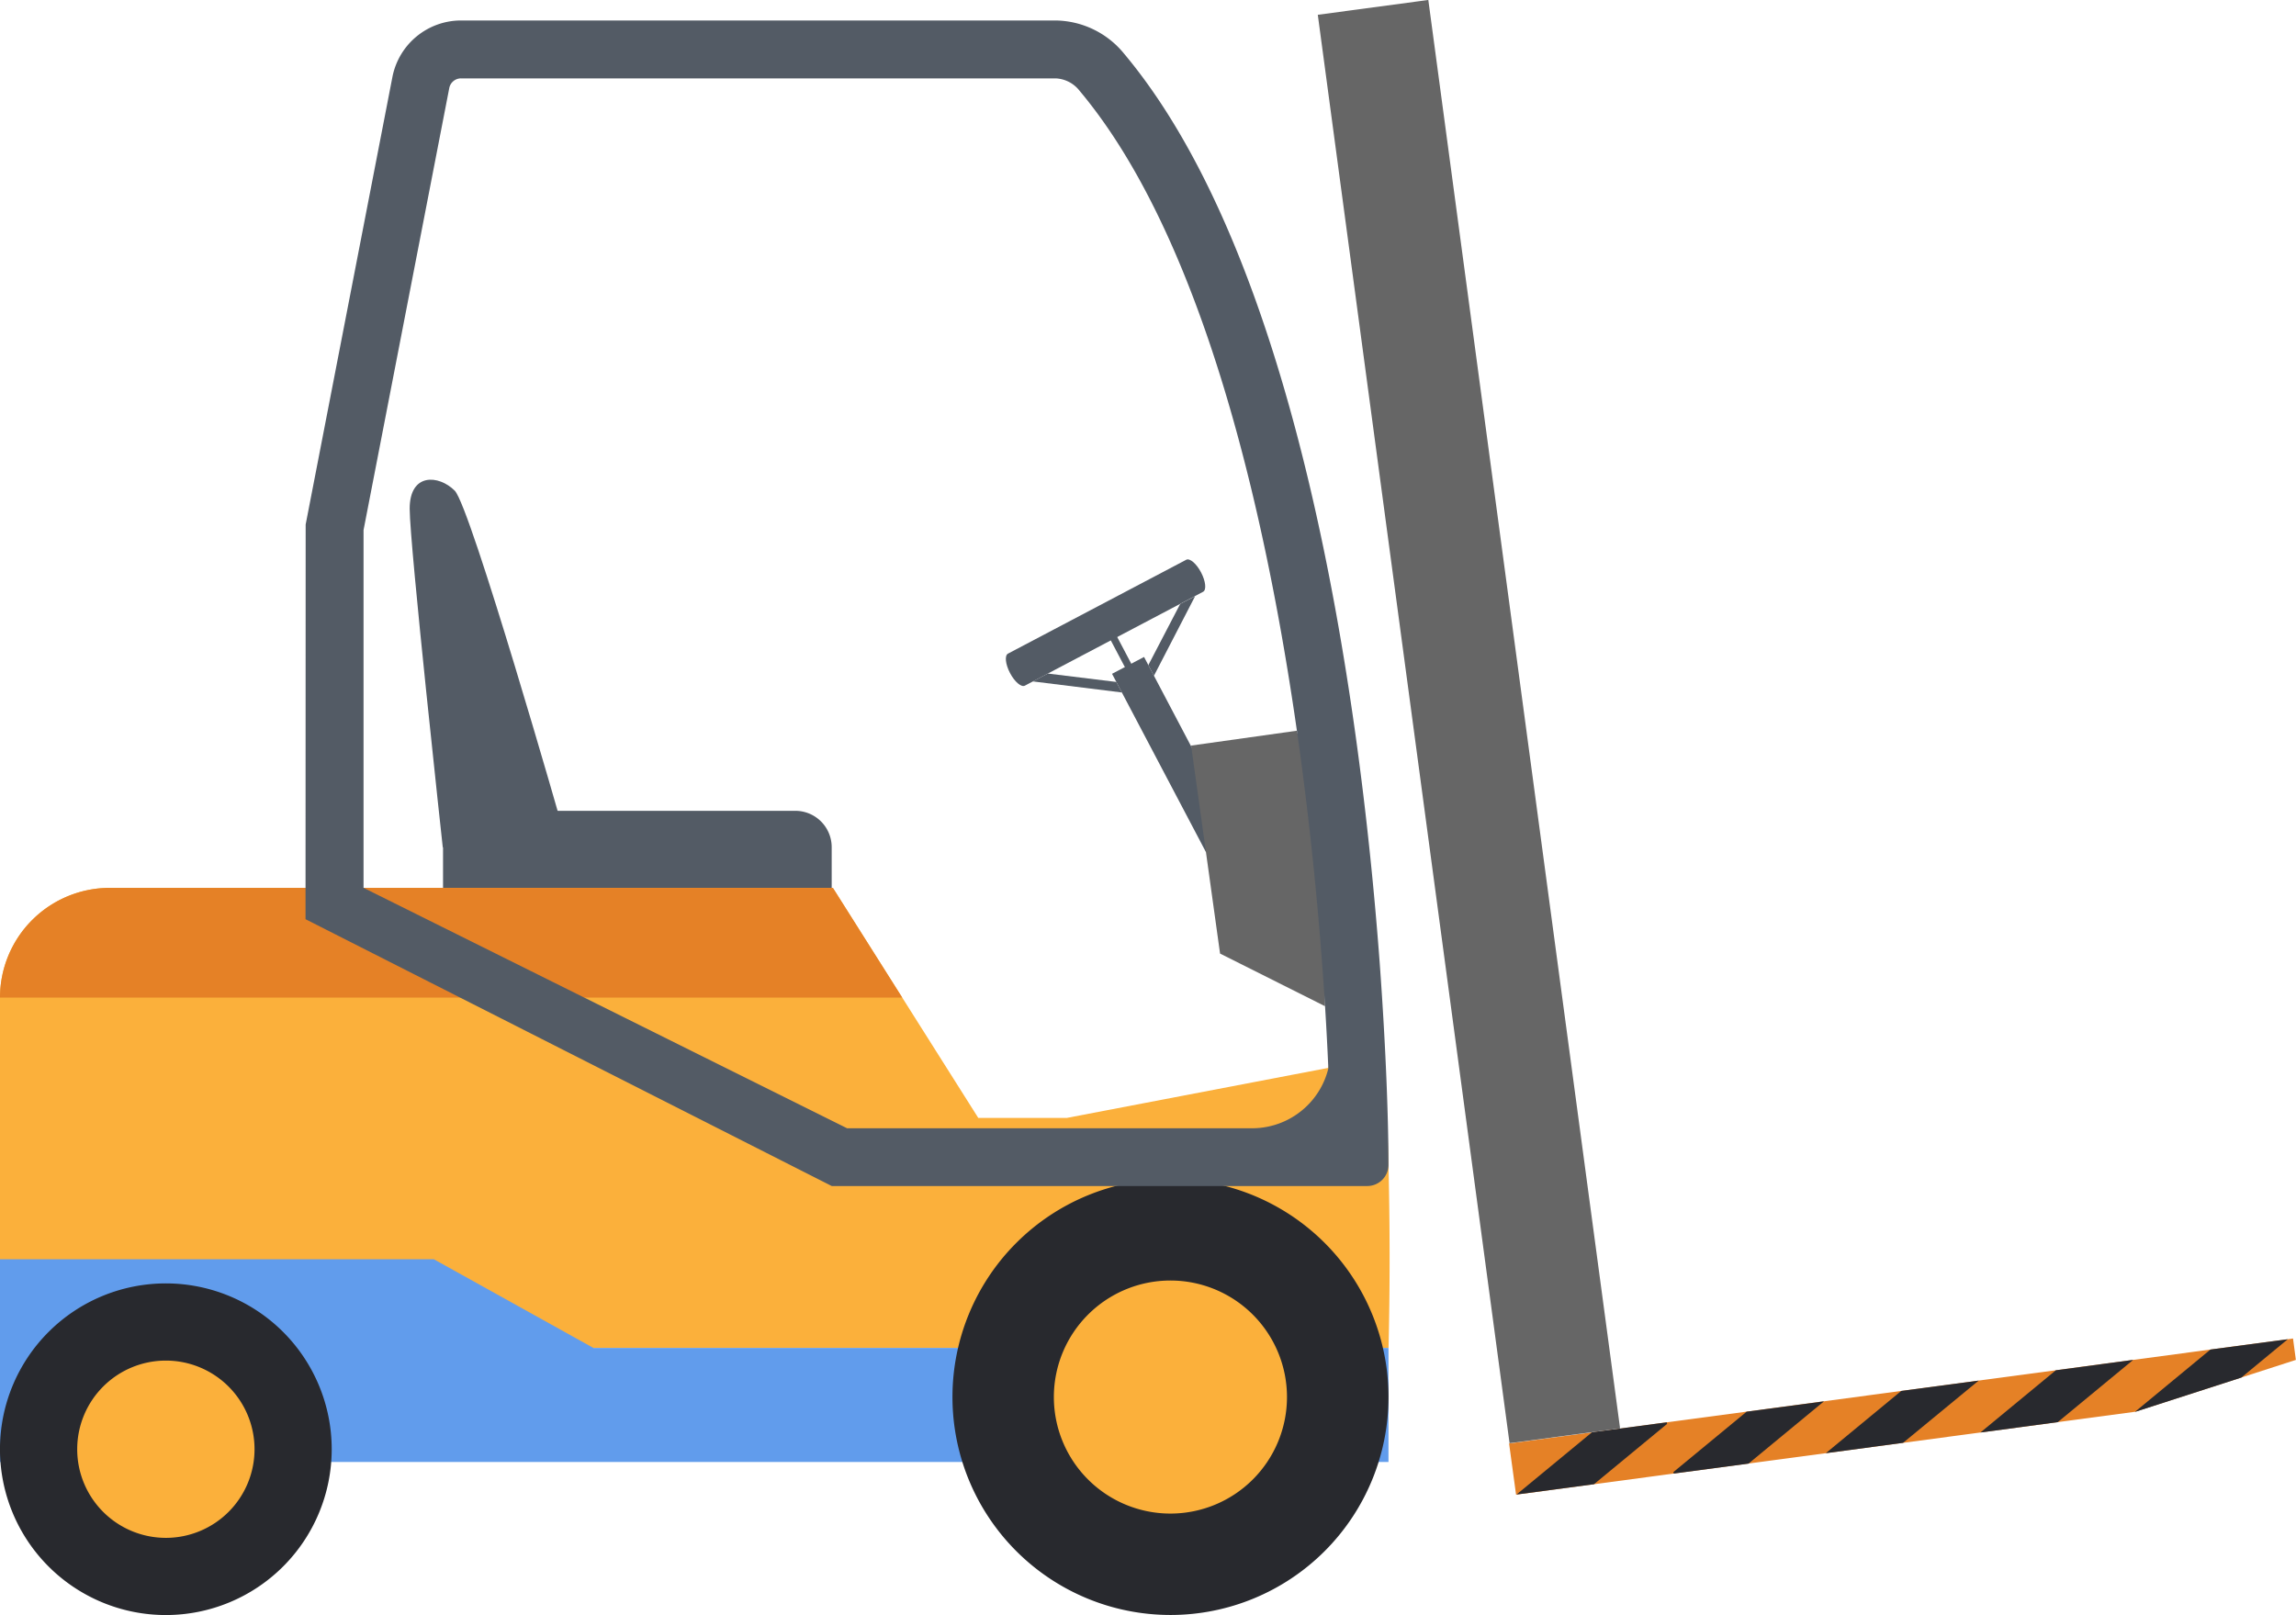 <svg xmlns="http://www.w3.org/2000/svg" xmlns:xlink="http://www.w3.org/1999/xlink" width="69.377" height="48.815" viewBox="0 0 69.377 48.815"><defs><style>      .cls-1 {        fill: none;      }      .cls-2 {        fill: #535b65;      }      .cls-3 {        clip-path: url(#clip-path);      }      .cls-4 {        fill: #fbb03b;      }      .cls-5 {        fill: #619cec;      }      .cls-6 {        fill: #666;      }      .cls-7 {        fill: #e58126;      }      .cls-8 {        fill: #28292e;      }    </style><clipPath id="clip-path"><rect id="Rettangolo_1736" data-name="Rettangolo 1736" class="cls-1" width="69.377" height="48.815"></rect></clipPath></defs><g id="Raggruppa_1057" data-name="Raggruppa 1057" transform="translate(0 0)"><rect id="Rettangolo_1733" data-name="Rettangolo 1733" class="cls-2" width="1.093" height="6.087" transform="matrix(0.885, -0.466, 0.466, 0.885, 33.602, 20.366)"></rect><g id="Raggruppa_1056" data-name="Raggruppa 1056" transform="translate(0 0)"><g id="Raggruppa_1055" data-name="Raggruppa 1055" class="cls-3"><path id="Tracciato_4452" data-name="Tracciato 4452" class="cls-2" d="M40.643,19.589l-5.386,2.837c-.106.056-.079.319.061.586s.342.439.449.382l5.385-2.837c.107-.056.079-.319-.061-.586s-.341-.438-.448-.382" transform="translate(-4.799 -2.67)"></path><path id="Tracciato_4453" data-name="Tracciato 4453" class="cls-2" d="M38.66,23.827l-2.07-.254-.451.238,2.688.334Z" transform="translate(-4.929 -3.215)"></path><path id="Tracciato_4454" data-name="Tracciato 4454" class="cls-2" d="M40.178,22.947,41.14,21.1l.452-.237-1.245,2.407Z" transform="translate(-5.479 -2.845)"></path><rect id="Rettangolo_1734" data-name="Rettangolo 1734" class="cls-2" width="0.219" height="1.504" transform="translate(33.418 19.078) rotate(-27.78)"></rect><path id="Tracciato_4455" data-name="Tracciato 4455" class="cls-4" d="M41.955,44.98H0V34.391a3.318,3.318,0,0,1,3.317-3.317h21.85l4.393,6.953h2.677l7.9-1.512,1.306-5.441a114.882,114.882,0,0,1,.514,13.906" transform="translate(0 -4.238)"></path><path id="Tracciato_4456" data-name="Tracciato 4456" class="cls-5" d="M41.955,50.2H0V44.073H13.111l4.818,2.679H41.955Z" transform="translate(0 -6.011)"></path><path id="Tracciato_4457" data-name="Tracciato 4457" class="cls-2" d="M27.244,29.476a1.1,1.1,0,0,0-1.1-1.1H16.6a1.1,1.1,0,0,0-1.1,1.1v1.23H27.244Z" transform="translate(-2.113 -3.869)"></path><path id="Tracciato_4458" data-name="Tracciato 4458" class="cls-2" d="M15.334,27.9s-1-9.141-1-10.234.88-1.028,1.361-.547,3.267,10.224,3.267,10.224Z" transform="translate(-1.955 -2.289)"></path><path id="Tracciato_4459" data-name="Tracciato 4459" class="cls-6" d="M45.72,33.9,42.55,32.31l-.874-6.287,3.195-.449.85,3.292Z" transform="translate(-5.684 -3.488)"></path><path id="Tracciato_4460" data-name="Tracciato 4460" class="cls-7" d="M25.167,31.074H3.317A3.317,3.317,0,0,0,0,34.391H27.263Z" transform="translate(0 -4.238)"></path><path id="Tracciato_4461" data-name="Tracciato 4461" class="cls-8" d="M10.023,49.929a5.012,5.012,0,1,1-5.012-5.012,5.012,5.012,0,0,1,5.012,5.012" transform="translate(0 -6.126)"></path><path id="Tracciato_4462" data-name="Tracciato 4462" class="cls-4" d="M8.059,50.3A2.679,2.679,0,1,1,5.38,47.618,2.679,2.679,0,0,1,8.059,50.3" transform="translate(-0.368 -6.494)"></path><path id="Tracciato_4463" data-name="Tracciato 4463" class="cls-8" d="M46.5,47.854a6.588,6.588,0,1,1-6.589-6.589A6.588,6.588,0,0,1,46.5,47.854" transform="translate(-4.544 -5.628)"></path><path id="Tracciato_4464" data-name="Tracciato 4464" class="cls-4" d="M43.917,48.338a3.522,3.522,0,1,1-3.522-3.522,3.522,3.522,0,0,1,3.522,3.522" transform="translate(-5.029 -6.112)"></path><path id="Tracciato_4465" data-name="Tracciato 4465" class="cls-7" d="M53.011,51.565,52.8,50.017l23.688-3.172.086.647-4.854,1.567Z" transform="translate(-7.201 -6.389)"></path><path id="Tracciato_4466" data-name="Tracciato 4466" class="cls-8" d="M57.6,49.779l-2.259.3-2.281,1.882L55.4,51.65l2.21-1.824Z" transform="translate(-7.236 -6.789)"></path><path id="Tracciato_4467" data-name="Tracciato 4467" class="cls-8" d="M60.762,49.356,58.551,51.18l.006.047,2.26-.3L63.1,49.043Z" transform="translate(-7.985 -6.688)"></path><path id="Tracciato_4468" data-name="Tracciato 4468" class="cls-8" d="M66.161,48.631l-2.28,1.882,2.335-.313L68.5,48.319Z" transform="translate(-8.712 -6.59)"></path><path id="Tracciato_4469" data-name="Tracciato 4469" class="cls-8" d="M71.57,47.907l-2.28,1.882,2.336-.313,2.28-1.882Z" transform="translate(-9.449 -6.491)"></path><path id="Tracciato_4470" data-name="Tracciato 4470" class="cls-8" d="M76.979,47.182,74.7,49.064l.01,0,3.2-1.033,1.405-1.16Z" transform="translate(-10.187 -6.392)"></path><rect id="Rettangolo_1735" data-name="Rettangolo 1735" class="cls-6" width="3.37" height="43.566" transform="matrix(0.991, -0.133, 0.133, 0.991, 39.819, 0.447)"></rect><path id="Tracciato_4471" data-name="Tracciato 4471" class="cls-2" d="M10.694,15.951,13.315,2.428A2.113,2.113,0,0,1,15.39.717H33.354a2.709,2.709,0,0,1,2.067,1C40.658,7.963,42.535,21,43.146,29.179c.2,2.726.267,4.911.267,6.124a.642.642,0,0,1-.643.643H26.59l-15.9-8.065ZM39.295,34.2a2.372,2.372,0,0,0,2.369-2.369V35.3c0-1.471-.069-3.553-.249-5.981C40.8,20.991,38.9,8.585,34.079,2.842a.966.966,0,0,0-.725-.375H15.39a.362.362,0,0,0-.357.294L12.443,16.12V26.933L27.054,34.2Z" transform="translate(-1.458 -0.098)"></path></g></g></g></svg>